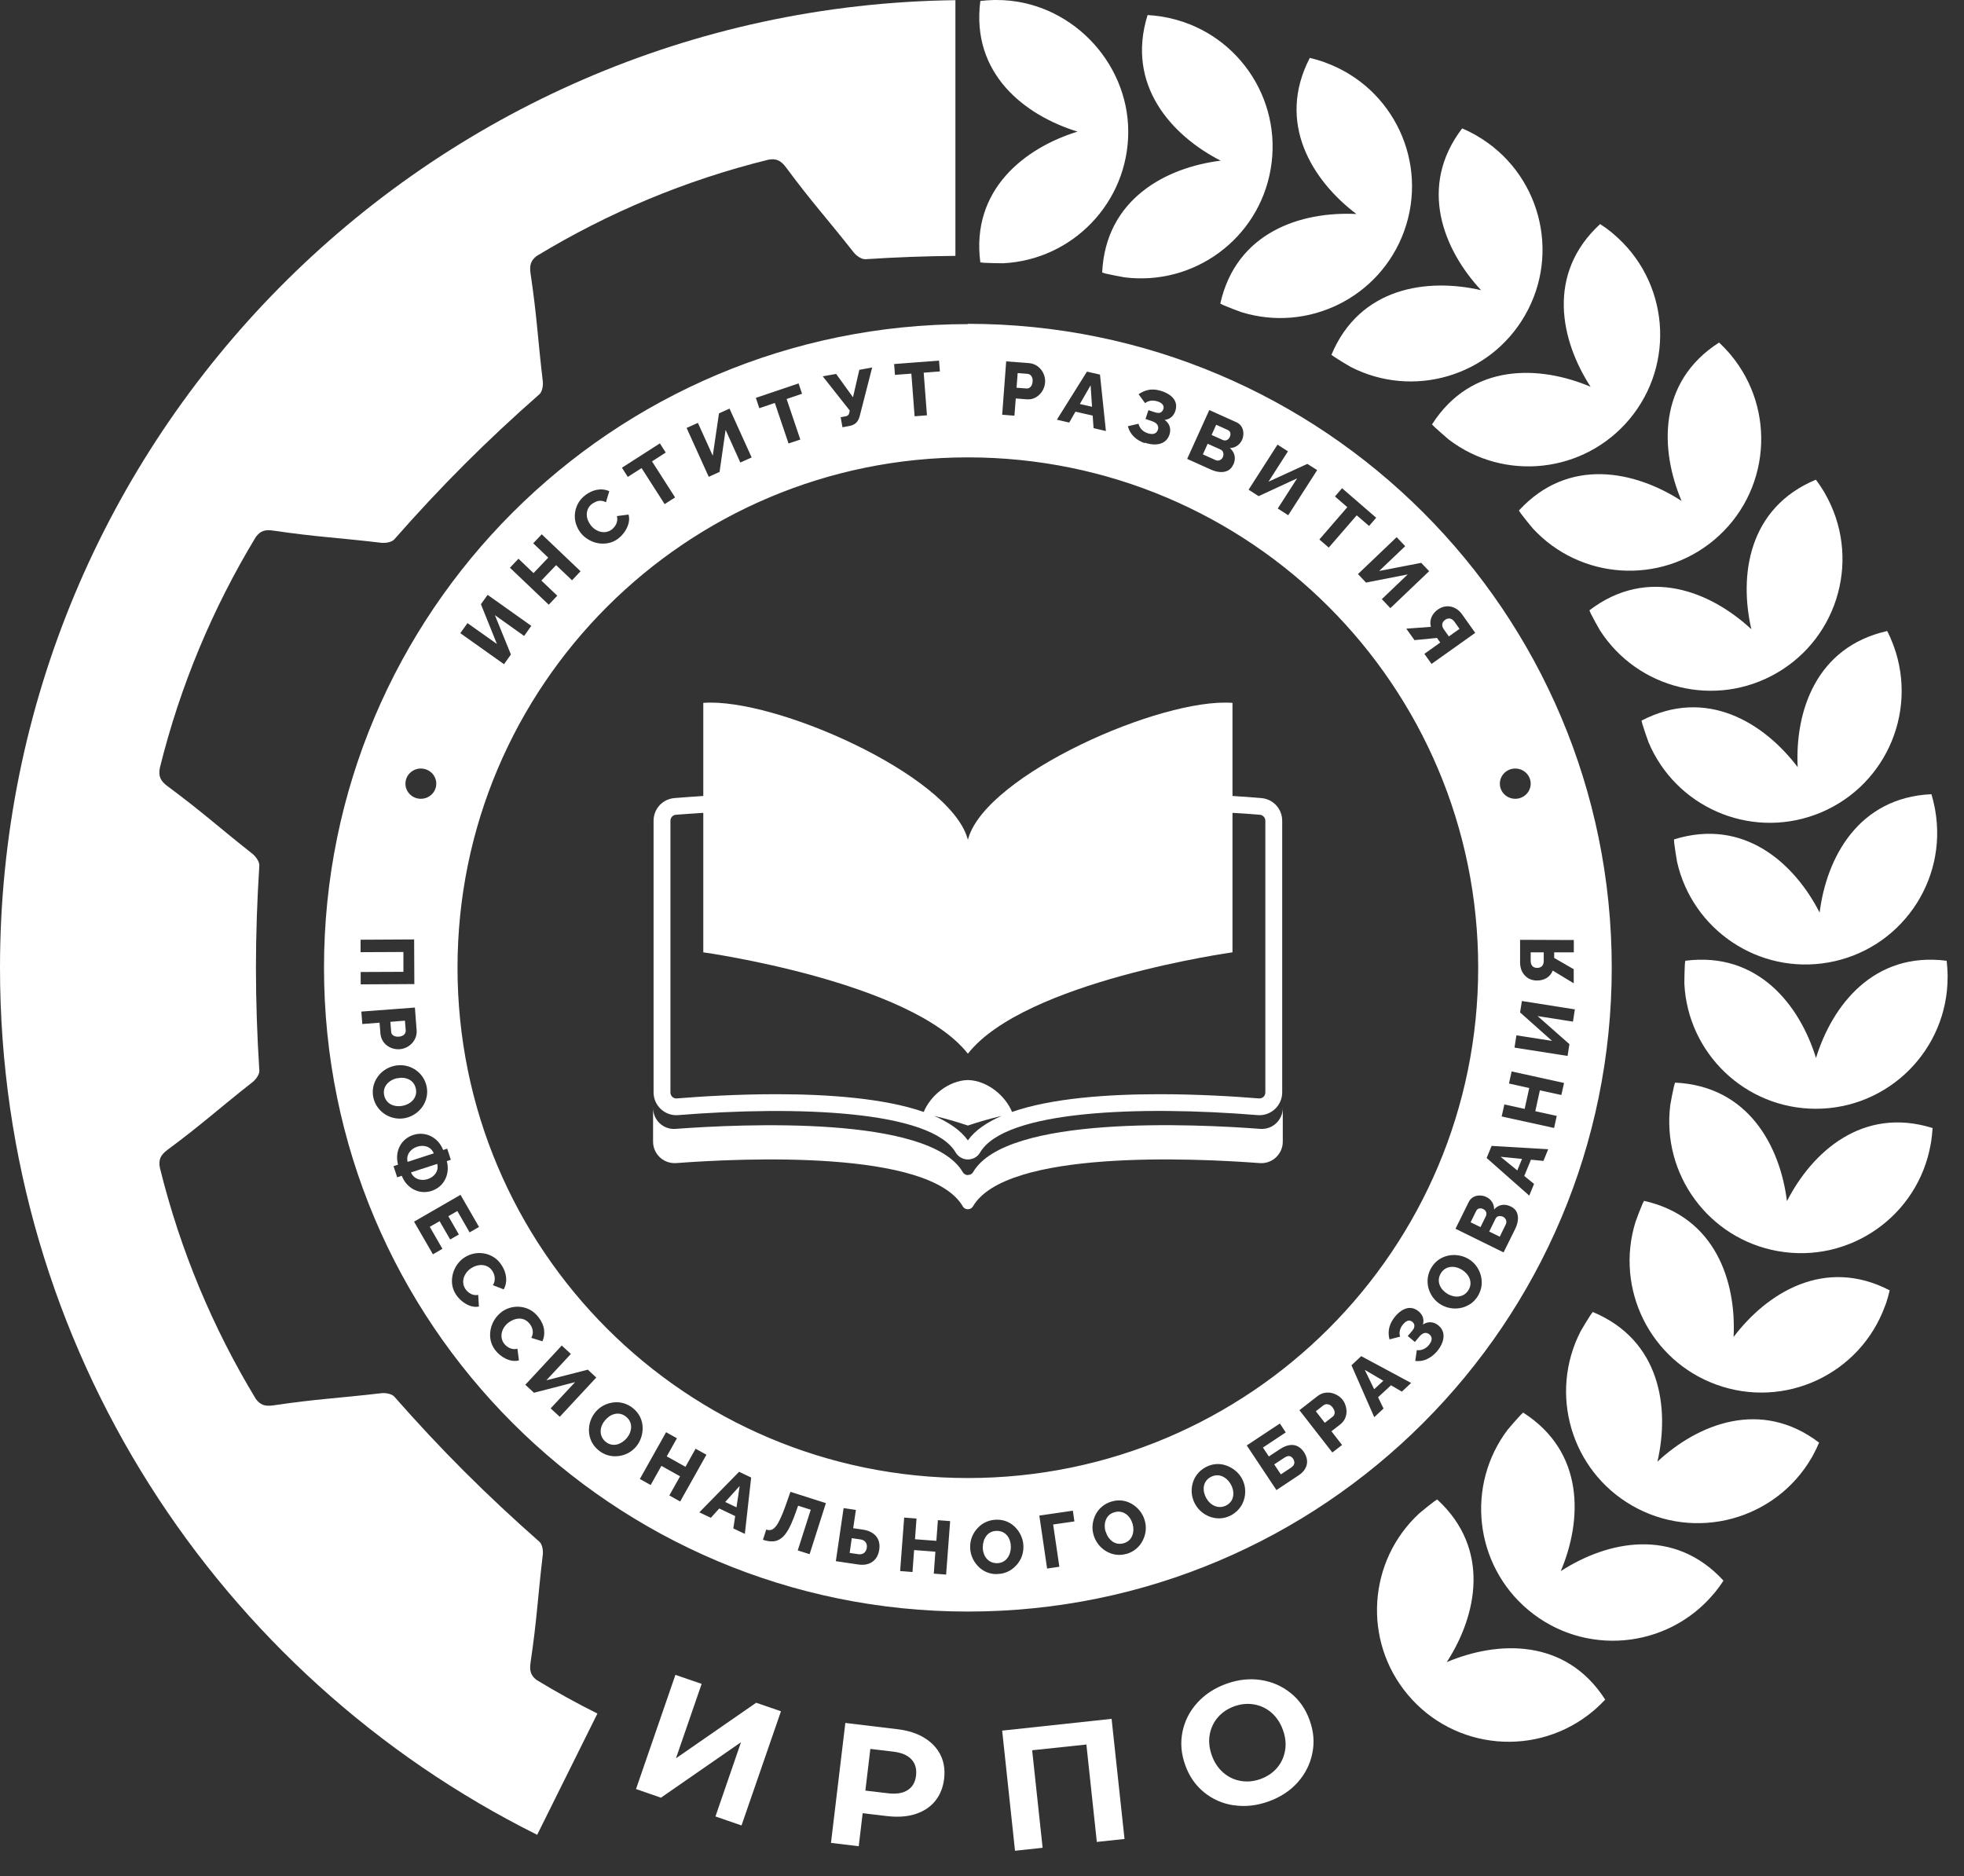 <svg width="67" height="64" viewBox="0 0 67 64" fill="none" xmlns="http://www.w3.org/2000/svg">
<rect x="0" y="0" width="67" height="64" fill="#333333" stroke="none"/>
<g clip-path="url(#clip0_5651_3349)">
<path d="M54.761 57.983C53.414 55.879 51.094 55.967 49.355 56.702C50.381 55.117 50.872 52.846 49.028 51.153C48.992 51.176 48.96 51.199 48.924 51.222C48.747 51.356 48.577 51.493 48.414 51.63C46.666 53.248 46.479 55.97 48.025 57.813C49.62 59.716 52.453 59.964 54.355 58.366L54.382 58.343L54.424 58.307C54.542 58.202 54.653 58.095 54.758 57.983M58.794 53.921C57.101 52.081 54.829 52.571 53.244 53.598C53.98 51.859 54.068 49.535 51.96 48.189C51.931 48.218 51.901 48.244 51.872 48.274C51.721 48.437 51.578 48.601 51.44 48.764C49.999 50.66 50.29 53.372 52.133 54.921C54.035 56.516 56.869 56.268 58.464 54.369L58.486 54.343L58.522 54.3C58.62 54.179 58.712 54.052 58.794 53.924V53.921ZM62.062 49.218C60.075 47.702 57.924 48.578 56.542 49.862C56.964 48.022 56.647 45.721 54.336 44.757C54.31 44.79 54.287 44.823 54.261 44.859C54.14 45.048 54.025 45.231 53.921 45.417C52.833 47.535 53.587 50.156 55.672 51.359C57.823 52.601 60.572 51.862 61.81 49.715L61.827 49.686L61.853 49.637C61.928 49.499 61.996 49.359 62.055 49.218H62.062ZM64.464 44.019C62.245 42.868 60.277 44.107 59.14 45.61C59.235 43.724 58.526 41.512 56.084 40.966C56.065 41.002 56.048 41.041 56.029 41.077C55.944 41.283 55.862 41.486 55.794 41.685C55.087 43.96 56.287 46.411 58.548 47.234C60.882 48.084 63.461 46.882 64.307 44.548L64.32 44.515L64.34 44.463C64.389 44.316 64.431 44.166 64.467 44.015L64.464 44.019ZM65.928 38.482C63.542 37.737 61.82 39.296 60.96 40.976C60.728 39.103 59.643 37.048 57.143 36.933C57.13 36.973 57.12 37.012 57.107 37.054C57.058 37.273 57.016 37.486 56.98 37.695C56.682 40.058 58.287 42.264 60.657 42.682C63.101 43.113 65.431 41.483 65.863 39.038L65.869 39.005L65.879 38.95C65.902 38.796 65.918 38.643 65.928 38.489V38.482ZM66.408 32.776C63.928 32.456 62.506 34.289 61.951 36.093C61.395 34.289 59.97 32.453 57.49 32.776C57.483 32.819 57.48 32.858 57.477 32.9C57.467 33.123 57.46 33.342 57.46 33.554C57.575 35.933 59.542 37.825 61.947 37.825C64.428 37.825 66.441 35.812 66.441 33.332V33.24C66.438 33.084 66.425 32.93 66.408 32.776ZM65.892 27.093C63.395 27.207 62.31 29.26 62.075 31.132C61.215 29.449 59.496 27.89 57.107 28.636C57.107 28.678 57.114 28.717 57.114 28.76C57.143 28.982 57.176 29.198 57.212 29.404C57.738 31.727 60 33.25 62.369 32.835C64.814 32.407 66.448 30.077 66.016 27.632L66.01 27.599L66 27.544C65.971 27.39 65.931 27.24 65.889 27.093H65.892ZM64.379 21.527C61.941 22.076 61.232 24.286 61.326 26.171C60.186 24.665 58.218 23.429 55.999 24.583C56.009 24.622 56.019 24.665 56.029 24.704C56.094 24.916 56.166 25.122 56.238 25.322C57.163 27.518 59.656 28.622 61.918 27.796C64.248 26.946 65.451 24.367 64.601 22.034L64.588 22.001L64.568 21.949C64.513 21.802 64.448 21.661 64.379 21.524V21.527ZM61.947 16.364C59.64 17.325 59.323 19.625 59.745 21.465C58.362 20.181 56.209 19.302 54.221 20.821C54.238 20.861 54.254 20.896 54.27 20.936C54.372 21.135 54.476 21.325 54.584 21.508C55.875 23.511 58.522 24.165 60.607 22.962C62.758 21.72 63.493 18.972 62.251 16.824L62.235 16.795L62.206 16.746C62.124 16.612 62.039 16.485 61.944 16.36L61.947 16.364ZM58.647 11.684C56.542 13.03 56.63 15.354 57.365 17.089C55.78 16.063 53.509 15.573 51.816 17.416C51.839 17.452 51.862 17.485 51.885 17.52C52.019 17.697 52.156 17.867 52.293 18.03C53.911 19.779 56.633 19.965 58.477 18.419C60.379 16.824 60.627 13.991 59.029 12.089L59.006 12.063L58.97 12.02C58.865 11.903 58.758 11.791 58.647 11.687V11.684ZM54.584 7.647C52.744 9.34 53.234 11.612 54.261 13.194C52.522 12.458 50.198 12.37 48.852 14.478C48.881 14.507 48.907 14.537 48.937 14.566C49.1 14.716 49.264 14.86 49.427 14.998C51.323 16.439 54.035 16.148 55.584 14.305C57.179 12.403 56.931 9.569 55.032 7.974L55.006 7.951L54.963 7.915C54.842 7.817 54.715 7.726 54.587 7.644L54.584 7.647ZM49.881 4.379C48.365 6.366 49.241 8.517 50.525 9.899C48.685 9.478 46.385 9.795 45.42 12.105C45.453 12.131 45.486 12.154 45.522 12.177C45.708 12.298 45.894 12.412 46.077 12.517C48.195 13.605 50.816 12.85 52.019 10.765C53.261 8.615 52.522 5.87 50.375 4.628L50.346 4.611L50.296 4.582C50.159 4.507 50.019 4.438 49.878 4.379H49.881ZM44.682 1.977C43.531 4.196 44.77 6.164 46.273 7.301C44.388 7.206 42.175 7.915 41.629 10.357C41.665 10.376 41.705 10.393 41.74 10.412C41.946 10.497 42.149 10.579 42.348 10.648C44.623 11.354 47.074 10.154 47.898 7.893C48.747 5.559 47.545 2.984 45.211 2.134L45.178 2.121L45.126 2.101C44.979 2.052 44.829 2.01 44.678 1.974L44.682 1.977ZM39.149 0.513C38.404 2.899 39.963 4.621 41.642 5.481C39.77 5.713 37.714 6.798 37.6 9.298C37.639 9.311 37.678 9.321 37.721 9.334C37.94 9.383 38.152 9.425 38.361 9.461C40.724 9.759 42.93 8.154 43.345 5.785C43.776 3.34 42.146 1.01 39.701 0.578L39.668 0.572L39.613 0.562C39.459 0.539 39.302 0.523 39.152 0.513H39.149ZM33.443 0.033C33.122 2.513 34.956 3.935 36.76 4.49C34.956 5.046 33.119 6.471 33.443 8.951C33.485 8.958 33.524 8.961 33.567 8.965C33.789 8.974 34.008 8.981 34.217 8.981C36.596 8.866 38.489 6.899 38.489 4.494C38.489 2.088 36.479 0 33.998 0H33.907C33.75 0.003 33.596 0.016 33.443 0.033Z" fill="white"/>
<path d="M23.041 57.137L23.936 57.444L23.06 59.983L25.796 58.088L26.642 58.379L25.296 62.274L24.407 61.967L25.279 59.434L22.547 61.327L21.697 61.032L23.041 57.137Z" fill="white"/>
<path d="M31.531 59.284C31.782 59.438 31.969 59.634 32.086 59.872C32.204 60.111 32.243 60.382 32.207 60.686C32.171 60.987 32.067 61.238 31.897 61.447C31.727 61.653 31.498 61.8 31.217 61.889C30.936 61.977 30.616 61.996 30.253 61.954L29.429 61.856L29.295 62.983L28.348 62.869L28.838 58.777L30.609 58.99C30.972 59.032 31.279 59.13 31.531 59.284ZM30.965 61.068C31.129 60.964 31.224 60.797 31.25 60.572C31.276 60.343 31.224 60.157 31.09 60.016C30.956 59.875 30.747 59.787 30.462 59.755L29.691 59.663L29.521 61.085L30.292 61.176C30.576 61.209 30.799 61.176 30.962 61.068H30.965Z" fill="white"/>
<path d="M37.921 58.637L38.362 62.735L37.417 62.836L37.061 59.513L35.211 59.709L35.568 63.036L34.626 63.137L34.188 59.039L37.921 58.637Z" fill="white"/>
<path d="M42.088 61.587C41.702 61.529 41.362 61.378 41.071 61.14C40.78 60.901 40.565 60.591 40.431 60.208C40.293 59.826 40.264 59.453 40.339 59.081C40.414 58.712 40.581 58.381 40.843 58.09C41.104 57.803 41.437 57.584 41.839 57.44C42.241 57.296 42.637 57.254 43.019 57.313C43.401 57.372 43.741 57.522 44.035 57.761C44.33 57.999 44.545 58.309 44.679 58.692C44.817 59.074 44.846 59.447 44.767 59.819C44.692 60.192 44.522 60.519 44.264 60.81C44.006 61.097 43.673 61.313 43.271 61.457C42.869 61.6 42.473 61.643 42.088 61.584M43.562 60.313C43.709 60.143 43.8 59.944 43.839 59.718C43.879 59.493 43.852 59.257 43.767 59.019C43.682 58.78 43.552 58.584 43.379 58.43C43.205 58.28 43.009 58.185 42.787 58.146C42.565 58.107 42.339 58.127 42.111 58.208C41.882 58.29 41.692 58.417 41.545 58.587C41.398 58.757 41.307 58.957 41.267 59.182C41.228 59.408 41.254 59.643 41.339 59.882C41.424 60.123 41.555 60.316 41.728 60.47C41.901 60.62 42.097 60.715 42.32 60.754C42.542 60.793 42.767 60.774 42.996 60.692C43.225 60.61 43.414 60.483 43.562 60.313Z" fill="white"/>
<path fill-rule="evenodd" clip-rule="evenodd" d="M52.663 32.787V32.489H52.218V32.777C52.218 32.921 52.29 33.019 52.437 33.019C52.584 33.019 52.663 32.93 52.663 32.783M53.686 33.545L52.97 33.11C52.882 33.339 52.673 33.45 52.434 33.45C52.32 33.45 52.222 33.424 52.133 33.372C51.944 33.254 51.856 33.055 51.856 32.836V32.061L53.689 32.068V32.489H53.019C53.019 32.551 53.019 32.617 53.019 32.679L53.686 33.064V33.541V33.545ZM53.473 36.022L51.666 35.738L51.731 35.319L52.947 35.509L51.856 34.538L51.918 34.149L53.725 34.434L53.66 34.852L52.454 34.663L53.539 35.62L53.477 36.019L53.473 36.022ZM51.568 36.551L53.356 36.944L53.264 37.355L52.532 37.195L52.375 37.908L53.107 38.068L53.016 38.48L51.228 38.087L51.32 37.676L52.012 37.829L52.169 37.117L51.477 36.963L51.568 36.551ZM51.924 39.535L51.192 39.463L51.761 39.928L51.924 39.532V39.535ZM50.712 39.512L50.885 39.091L52.816 39.205L52.653 39.604L52.228 39.562L51.999 40.117L52.333 40.388L52.169 40.787L50.718 39.506L50.712 39.512ZM50.166 41.696L50.506 41.862L50.689 41.49C50.718 41.431 50.715 41.372 50.682 41.316C50.646 41.261 50.561 41.218 50.496 41.222C50.434 41.222 50.385 41.254 50.359 41.31L50.169 41.696H50.166ZM51.172 41.483C51.104 41.483 51.048 41.513 51.019 41.575L50.803 42.013L51.163 42.189L51.369 41.767C51.398 41.705 51.395 41.637 51.355 41.578C51.316 41.519 51.241 41.483 51.172 41.486V41.483ZM51.542 41.16C51.637 41.205 51.702 41.271 51.741 41.349C51.826 41.532 51.774 41.751 51.689 41.924L51.293 42.725L49.653 41.918L50.104 41.006C50.179 40.856 50.319 40.781 50.486 40.784C50.565 40.784 50.64 40.803 50.708 40.836C50.872 40.914 50.976 41.078 50.97 41.258C51.13 41.084 51.333 41.058 51.542 41.16ZM49.565 44.215C49.695 44.248 49.829 44.235 49.947 44.163C50.065 44.091 50.156 43.941 50.163 43.807C50.172 43.669 50.117 43.545 50.025 43.444C49.934 43.343 49.813 43.267 49.679 43.235C49.548 43.202 49.411 43.215 49.297 43.287C49.182 43.359 49.094 43.506 49.084 43.643C49.074 43.781 49.127 43.905 49.218 44.006C49.31 44.108 49.431 44.183 49.568 44.215H49.565ZM50.153 44.487C49.95 44.621 49.712 44.666 49.473 44.624C49.238 44.581 49.025 44.454 48.885 44.261C48.741 44.065 48.676 43.83 48.708 43.591C48.738 43.346 48.888 43.101 49.094 42.964C49.297 42.83 49.538 42.787 49.777 42.83C50.012 42.872 50.221 42.996 50.362 43.189C50.506 43.382 50.568 43.62 50.542 43.859C50.512 44.104 50.362 44.353 50.156 44.487H50.153ZM48.676 46.369C48.545 46.425 48.414 46.444 48.28 46.428L48.333 46.059C48.408 46.068 48.483 46.059 48.551 46.029C48.623 46 48.689 45.954 48.744 45.885C48.836 45.774 48.895 45.63 48.764 45.523C48.636 45.415 48.509 45.49 48.417 45.601L48.267 45.781L48.025 45.578L48.179 45.395C48.212 45.356 48.234 45.317 48.244 45.278C48.264 45.206 48.241 45.144 48.182 45.094C48.068 45 47.953 45.075 47.872 45.17C47.77 45.287 47.712 45.444 47.764 45.598L47.401 45.693C47.326 45.395 47.401 45.147 47.594 44.911C47.682 44.807 47.77 44.732 47.862 44.683C48.048 44.581 48.234 44.601 48.398 44.738C48.535 44.853 48.591 45.013 48.542 45.186C48.715 45.068 48.914 45.085 49.074 45.219C49.251 45.366 49.283 45.572 49.208 45.784C49.123 46.026 48.911 46.264 48.676 46.366V46.369ZM47.192 47.104L46.558 46.732L46.878 47.392L47.192 47.104ZM46.104 46.575L46.437 46.264L48.14 47.179L47.823 47.474L47.453 47.258L47.012 47.666L47.198 48.052L46.881 48.346L46.104 46.575ZM45.198 48.536L45.47 48.323C45.528 48.278 45.541 48.206 45.525 48.137C45.515 48.098 45.492 48.055 45.46 48.013C45.424 47.967 45.388 47.938 45.349 47.921C45.28 47.892 45.208 47.895 45.149 47.941L44.888 48.144L45.195 48.539L45.198 48.536ZM45.453 49.552L44.329 48.108L44.947 47.627C45.081 47.523 45.241 47.487 45.404 47.516C45.558 47.546 45.702 47.627 45.8 47.751C45.865 47.833 45.904 47.928 45.924 48.032C45.966 48.255 45.895 48.461 45.715 48.598L45.421 48.827L45.783 49.294L45.45 49.552H45.453ZM43.695 50.297L44.041 50.069C44.113 50.023 44.169 49.954 44.153 49.863C44.143 49.794 44.1 49.732 44.045 49.696C43.969 49.644 43.878 49.686 43.809 49.732L43.469 49.957L43.695 50.297ZM43.545 50.833L42.532 49.31L43.662 48.562L43.862 48.866L43.084 49.382L43.286 49.686L43.662 49.438C43.956 49.242 44.27 49.219 44.483 49.539C44.597 49.712 44.633 49.908 44.528 50.098C44.479 50.186 44.401 50.268 44.286 50.34L43.538 50.837L43.545 50.833ZM41.152 51.111C41.221 51.229 41.322 51.33 41.45 51.379C41.584 51.431 41.721 51.418 41.845 51.35C41.973 51.278 42.054 51.163 42.071 51.016C42.087 50.882 42.051 50.745 41.983 50.627C41.914 50.51 41.812 50.412 41.685 50.359C41.551 50.307 41.417 50.324 41.293 50.392C41.165 50.464 41.087 50.575 41.067 50.719C41.048 50.853 41.087 50.993 41.152 51.108V51.111ZM42.028 51.676C41.806 51.804 41.558 51.833 41.312 51.755C41.087 51.683 40.894 51.529 40.776 51.32C40.656 51.111 40.623 50.869 40.678 50.634C40.737 50.389 40.888 50.19 41.107 50.065C41.329 49.938 41.577 49.908 41.819 49.99C42.041 50.065 42.237 50.216 42.355 50.418C42.476 50.627 42.509 50.869 42.453 51.105C42.394 51.35 42.244 51.549 42.028 51.676ZM37.721 52.248C37.757 52.379 37.835 52.5 37.943 52.582C38.061 52.667 38.195 52.686 38.332 52.647C38.472 52.608 38.577 52.516 38.629 52.379C38.675 52.252 38.675 52.108 38.636 51.98C38.597 51.85 38.522 51.729 38.41 51.65C38.296 51.569 38.159 51.549 38.022 51.588C37.881 51.627 37.776 51.716 37.724 51.853C37.675 51.98 37.678 52.121 37.714 52.252L37.721 52.248ZM38.437 53.007C38.191 53.078 37.943 53.046 37.724 52.912C37.522 52.788 37.371 52.592 37.306 52.363C37.237 52.131 37.267 51.889 37.374 51.673C37.489 51.448 37.685 51.291 37.927 51.222C38.172 51.15 38.42 51.183 38.636 51.32C38.835 51.444 38.986 51.637 39.051 51.866C39.12 52.098 39.093 52.34 38.982 52.556C38.868 52.781 38.675 52.938 38.433 53.01L38.437 53.007ZM35.721 53.513L35.456 51.703L36.6 51.536L36.652 51.902L35.927 52.007L36.139 53.448L35.721 53.51V53.513ZM33.525 52.771C33.525 52.905 33.56 53.046 33.645 53.154C33.734 53.268 33.858 53.324 34.002 53.327C34.149 53.327 34.276 53.271 34.364 53.154C34.446 53.046 34.485 52.909 34.485 52.771C34.485 52.634 34.446 52.5 34.364 52.392C34.276 52.281 34.152 52.225 34.008 52.225C33.861 52.225 33.737 52.278 33.649 52.395C33.567 52.503 33.528 52.641 33.528 52.775L33.525 52.771ZM33.998 53.7C33.743 53.7 33.511 53.598 33.342 53.405C33.181 53.229 33.093 53 33.096 52.761C33.096 52.52 33.191 52.294 33.358 52.121C33.531 51.938 33.763 51.843 34.015 51.843C34.27 51.843 34.498 51.944 34.668 52.137C34.825 52.314 34.917 52.543 34.913 52.778C34.913 53.02 34.822 53.245 34.652 53.418C34.479 53.601 34.25 53.7 33.995 53.696L33.998 53.7ZM32.413 51.892L32.276 53.716L31.855 53.683L31.91 52.935L31.184 52.879L31.129 53.628L30.707 53.595L30.845 51.771L31.266 51.804L31.214 52.51L31.943 52.565L31.995 51.859L32.417 51.892H32.413ZM28.982 52.977L29.279 53.02C29.439 53.043 29.544 52.961 29.57 52.801C29.593 52.647 29.508 52.539 29.354 52.516L29.057 52.474L28.985 52.977H28.982ZM28.514 53.258L28.779 51.448L29.198 51.51L29.106 52.134L29.443 52.183C29.815 52.239 30.054 52.477 29.995 52.866C29.939 53.242 29.662 53.425 29.289 53.373L28.511 53.258H28.514ZM27.214 52.892L27.658 51.503L27.227 51.366C27.129 51.637 27.037 51.922 26.897 52.173C26.782 52.379 26.622 52.569 26.37 52.582C26.269 52.588 26.155 52.572 26.027 52.529L26.139 52.18C26.197 52.199 26.25 52.203 26.299 52.193C26.439 52.163 26.547 51.961 26.603 51.843C26.746 51.549 26.854 51.203 26.965 50.892L28.175 51.278L27.619 53.02L27.217 52.892H27.214ZM25.125 51.418L25.233 50.693L24.74 51.239L25.125 51.422V51.418ZM25.214 50.209L25.625 50.405L25.41 52.327L25.017 52.141L25.08 51.719L24.537 51.461L24.25 51.778L23.857 51.592L25.214 50.209ZM24.099 49.627L23.204 51.222L22.834 51.016L23.2 50.363L22.563 50.007L22.197 50.66L21.828 50.454L22.723 48.859L23.093 49.065L22.746 49.683L23.384 50.039L23.73 49.422L24.099 49.627ZM20.642 48.451C20.553 48.555 20.494 48.686 20.491 48.82C20.488 48.964 20.547 49.088 20.655 49.18C20.766 49.274 20.9 49.31 21.044 49.278C21.174 49.245 21.292 49.167 21.38 49.062C21.468 48.957 21.524 48.83 21.53 48.693C21.534 48.549 21.475 48.428 21.364 48.336C21.253 48.242 21.122 48.206 20.978 48.235C20.844 48.264 20.73 48.346 20.642 48.451ZM20.409 49.467C20.213 49.304 20.102 49.078 20.092 48.823C20.083 48.585 20.161 48.353 20.315 48.17C20.471 47.983 20.687 47.872 20.926 47.843C21.177 47.813 21.416 47.889 21.609 48.052C21.805 48.215 21.916 48.441 21.923 48.696C21.929 48.931 21.854 49.163 21.704 49.346C21.547 49.533 21.334 49.647 21.093 49.673C20.841 49.703 20.602 49.631 20.409 49.467ZM17.919 47.242L19.164 45.902L19.475 46.189L18.638 47.088L20.053 46.725L20.341 46.993L19.096 48.333L18.785 48.046L19.619 47.15L18.216 47.513L17.919 47.238V47.242ZM17.092 44.771C17.373 44.552 17.759 44.516 18.073 44.679C18.184 44.735 18.282 44.823 18.373 44.938C18.478 45.075 18.54 45.212 18.56 45.359C18.579 45.503 18.56 45.637 18.504 45.758L18.125 45.64C18.216 45.474 18.181 45.304 18.069 45.16C17.929 44.98 17.723 44.941 17.517 45.023C17.455 45.049 17.396 45.081 17.344 45.121C17.18 45.248 17.076 45.447 17.115 45.657C17.128 45.722 17.158 45.784 17.2 45.84C17.305 45.974 17.481 46.059 17.651 46.01L17.703 46.408C17.409 46.49 17.073 46.291 16.899 46.065C16.818 45.961 16.765 45.849 16.739 45.728C16.664 45.376 16.808 44.996 17.092 44.774V44.771ZM15.847 42.898C16.145 42.702 16.53 42.696 16.834 42.882C16.942 42.947 17.033 43.039 17.112 43.16C17.275 43.408 17.331 43.719 17.184 43.986L16.814 43.843C16.955 43.63 16.85 43.326 16.638 43.209C16.458 43.111 16.239 43.156 16.073 43.264C15.772 43.464 15.69 43.852 15.984 44.088C16.079 44.163 16.194 44.199 16.314 44.173L16.337 44.572C16.135 44.614 15.929 44.523 15.772 44.398C15.592 44.255 15.458 44.055 15.425 43.82C15.38 43.46 15.546 43.094 15.847 42.895V42.898ZM15.089 42.604L14.769 42.79L14.125 41.676L15.71 40.761L16.341 41.856L16.02 42.042L15.602 41.313L15.295 41.49L15.654 42.114L15.357 42.284L14.997 41.66L14.661 41.852L15.092 42.601L15.089 42.604ZM14.02 39.996C14.121 40.225 14.36 40.297 14.589 40.225C14.814 40.153 14.978 39.95 14.916 39.705L14.02 39.996ZM13.903 39.637L14.798 39.346C14.703 39.111 14.458 39.045 14.229 39.12C14.007 39.192 13.844 39.395 13.906 39.637H13.903ZM13.422 39.784L13.579 39.731C13.461 39.3 13.664 38.859 14.099 38.718C14.533 38.578 14.958 38.816 15.118 39.231L15.256 39.186L15.38 39.565L15.242 39.611C15.36 40.042 15.158 40.483 14.723 40.627C14.291 40.767 13.863 40.526 13.707 40.111L13.55 40.163L13.425 39.784H13.422ZM13.537 36.783C13.262 36.849 13.037 37.071 13.108 37.375C13.177 37.676 13.474 37.784 13.759 37.718C14.043 37.653 14.252 37.427 14.184 37.13C14.115 36.826 13.821 36.721 13.54 36.787L13.537 36.783ZM12.739 37.457C12.625 36.953 12.951 36.476 13.445 36.362C13.938 36.248 14.435 36.548 14.55 37.045C14.664 37.545 14.334 38.022 13.847 38.137C13.357 38.251 12.857 37.95 12.739 37.457ZM13.318 34.859L13.344 35.202C13.354 35.336 13.497 35.375 13.608 35.365C13.729 35.355 13.85 35.287 13.841 35.15L13.814 34.819L13.318 34.859ZM12.331 34.509L14.154 34.372L14.213 35.15C14.239 35.483 13.965 35.767 13.638 35.793C13.311 35.819 13.004 35.597 12.978 35.257L12.948 34.888L12.36 34.934L12.327 34.512L12.331 34.509ZM12.298 32.058L14.128 32.048L14.135 33.571L12.304 33.581V33.159L13.762 33.153V32.476L12.301 32.483V32.061L12.298 32.058ZM49.254 21.469L49.427 21.711L49.79 21.453L49.62 21.214C49.538 21.096 49.417 21.061 49.3 21.145C49.179 21.23 49.172 21.351 49.254 21.469ZM47.98 21.446L48.813 21.384C48.751 21.149 48.855 20.933 49.048 20.796C49.14 20.73 49.238 20.694 49.339 20.685C49.561 20.668 49.751 20.779 49.878 20.959L50.326 21.59L48.836 22.649L48.591 22.306L49.133 21.92C49.097 21.868 49.058 21.815 49.022 21.763L48.254 21.838L47.976 21.449L47.98 21.446ZM46.323 19.587L47.646 18.325L47.937 18.632L47.048 19.479L48.483 19.201L48.754 19.485L47.431 20.747L47.14 20.439L48.022 19.596L46.6 19.874L46.323 19.58V19.587ZM46.705 17.943L46.283 17.58L45.329 18.681L45.009 18.404L45.963 17.302L45.541 16.936L45.783 16.655L46.947 17.662L46.705 17.943ZM42.594 16.707L43.581 15.168L43.937 15.397L43.273 16.433L44.6 15.825L44.934 16.037L43.947 17.577L43.59 17.348L44.251 16.318L42.937 16.926L42.597 16.707H42.594ZM41.489 14.492L41.332 14.838L41.711 15.008C41.812 15.054 41.907 15.008 41.953 14.907C41.996 14.815 41.983 14.714 41.884 14.668L41.492 14.492H41.489ZM41.715 15.596C41.757 15.505 41.741 15.384 41.643 15.338L41.198 15.139L41.035 15.501L41.463 15.694C41.564 15.74 41.672 15.694 41.718 15.593L41.715 15.596ZM42.071 15.851C42.028 15.946 41.966 16.015 41.888 16.054C41.708 16.145 41.489 16.099 41.312 16.021L40.499 15.655L41.254 13.988L42.182 14.406C42.335 14.475 42.414 14.616 42.417 14.782C42.417 14.861 42.404 14.936 42.371 15.008C42.296 15.171 42.139 15.282 41.956 15.286C42.133 15.439 42.169 15.642 42.074 15.854L42.071 15.851ZM39.048 15.116C38.773 15.024 38.548 14.828 38.476 14.54L38.839 14.456C38.878 14.616 38.995 14.727 39.152 14.779C39.289 14.825 39.443 14.825 39.499 14.665C39.528 14.583 39.508 14.505 39.443 14.446C39.41 14.416 39.361 14.39 39.299 14.367L39.077 14.292L39.178 13.992L39.404 14.067C39.453 14.083 39.499 14.089 39.535 14.086C39.574 14.083 39.603 14.07 39.629 14.047C39.652 14.024 39.672 13.998 39.685 13.962C39.711 13.887 39.691 13.822 39.633 13.769C39.544 13.691 39.365 13.652 39.254 13.671C39.178 13.684 39.116 13.71 39.064 13.753L38.842 13.449C38.95 13.374 39.067 13.322 39.195 13.299C39.43 13.253 39.767 13.357 39.95 13.511C40.113 13.648 40.162 13.828 40.093 14.027C40.035 14.197 39.907 14.305 39.731 14.325C39.904 14.446 39.959 14.635 39.894 14.831C39.819 15.05 39.642 15.155 39.417 15.162C39.303 15.165 39.182 15.145 39.054 15.103L39.048 15.116ZM37.254 13.877L37.205 13.145L36.838 13.782L37.254 13.877ZM37.08 12.678L37.525 12.779L37.727 14.704L37.306 14.606L37.276 14.178L36.688 14.044L36.476 14.416L36.054 14.318L37.08 12.678ZM34.681 13.227L35.025 13.253C35.057 13.253 35.087 13.25 35.116 13.23C35.191 13.188 35.221 13.096 35.227 13.014C35.237 12.893 35.185 12.763 35.047 12.753L34.717 12.727L34.678 13.227H34.681ZM34.188 14.152L34.325 12.328L35.103 12.387C35.27 12.4 35.413 12.482 35.518 12.612C35.613 12.736 35.665 12.893 35.652 13.05C35.636 13.259 35.518 13.452 35.335 13.557C35.244 13.609 35.139 13.632 35.021 13.622L34.652 13.593L34.606 14.181L34.185 14.148L34.188 14.152ZM32.067 12.671L31.511 12.714L31.622 14.168L31.201 14.201L31.09 12.746L30.531 12.789L30.502 12.419L32.034 12.302L32.064 12.671H32.067ZM28.74 14.576L28.678 14.233L28.838 14.204C28.884 14.197 28.913 14.181 28.936 14.161C28.972 14.122 28.979 14.057 28.988 14.005L28.067 12.838L28.524 12.756L29.099 13.553L29.315 12.616L29.753 12.537L29.325 14.207C29.263 14.413 29.162 14.501 28.949 14.537L28.74 14.576ZM27.361 13.433L26.835 13.612L27.302 14.995L26.9 15.129L26.433 13.746L25.903 13.926L25.785 13.573L27.243 13.08L27.361 13.433ZM24.178 16.266L23.423 14.599L23.808 14.426L24.315 15.547L24.527 14.103L24.887 13.939L25.642 15.606L25.256 15.779L24.753 14.665L24.547 16.099L24.178 16.266ZM22.71 15.439L22.243 15.74L23.03 16.969L22.674 17.198L21.887 15.969L21.416 16.269L21.217 15.956L22.511 15.126L22.71 15.436V15.439ZM19.651 17.881C19.579 17.652 19.599 17.41 19.71 17.194C19.766 17.083 19.851 16.982 19.965 16.894C20.2 16.711 20.504 16.632 20.785 16.756L20.671 17.135C20.56 17.073 20.442 17.067 20.328 17.116C20.213 17.165 20.105 17.247 20.056 17.364C20.001 17.488 20.008 17.626 20.056 17.75C20.109 17.877 20.194 17.988 20.311 18.064C20.426 18.139 20.556 18.171 20.694 18.145C20.815 18.119 20.916 18.044 20.985 17.939C21.053 17.838 21.076 17.724 21.044 17.606L21.442 17.554C21.501 17.753 21.426 17.965 21.315 18.132C21.184 18.325 20.998 18.475 20.766 18.524C20.527 18.577 20.282 18.531 20.073 18.407C19.87 18.286 19.723 18.106 19.654 17.881H19.651ZM18.481 18.227L19.805 19.488L19.514 19.796L18.971 19.279L18.468 19.805L19.011 20.322L18.72 20.629L17.396 19.368L17.687 19.06L18.2 19.551L18.703 19.024L18.19 18.534L18.481 18.227ZM14.883 26.734C14.883 27.018 14.648 27.25 14.357 27.25C14.066 27.25 13.831 27.018 13.831 26.734C13.831 26.45 14.066 26.218 14.357 26.218C14.648 26.218 14.883 26.45 14.883 26.734ZM52.218 26.734C52.218 27.018 51.983 27.25 51.692 27.25C51.401 27.25 51.166 27.018 51.166 26.734C51.166 26.45 51.401 26.218 51.692 26.218C51.983 26.218 52.218 26.45 52.218 26.734ZM17.194 22.659L15.703 21.6L15.948 21.257L16.952 21.969L16.406 20.613L16.635 20.293L18.125 21.351L17.88 21.695L16.883 20.985L17.429 22.328L17.194 22.659ZM33.018 15.603C42.633 15.603 50.427 23.397 50.427 33.012C50.427 42.627 42.633 50.422 33.018 50.422C23.403 50.422 15.608 42.627 15.608 33.012C15.608 23.397 23.403 15.603 33.018 15.603ZM33.018 11.047C45.149 11.047 54.983 20.881 54.983 33.012C54.983 45.144 45.149 54.977 33.018 54.977C20.887 54.977 11.053 45.144 11.053 33.012C11.053 20.881 20.887 11.057 33.018 11.057V11.047Z" fill="white"/>
<path d="M33.018 38.903C33.264 38.56 33.666 38.286 34.166 38.07C33.806 38.152 33.417 38.263 33.018 38.397C32.62 38.263 32.231 38.152 31.871 38.07C32.371 38.286 32.773 38.56 33.018 38.903ZM33.018 28.651L33.035 28.592C33.675 26.426 39.604 23.795 42.045 23.978V27.154C42.408 27.177 42.741 27.2 43.029 27.226C43.434 27.259 43.741 27.592 43.741 28.001V37.266C43.741 37.482 43.65 37.691 43.49 37.838C43.329 37.985 43.117 38.06 42.901 38.041C38.872 37.714 34.27 37.877 33.434 39.319C33.349 39.465 33.192 39.554 33.018 39.554C32.849 39.554 32.688 39.462 32.603 39.319C31.767 37.88 27.165 37.717 23.136 38.041C22.92 38.06 22.707 37.985 22.547 37.838C22.387 37.691 22.296 37.482 22.296 37.266V28.001C22.296 27.592 22.603 27.259 23.008 27.226C23.296 27.203 23.629 27.177 23.992 27.154V23.978C26.433 23.795 32.358 26.426 33.002 28.592L33.018 28.651ZM33.018 36.844C33.685 36.864 34.296 37.377 34.525 37.933C35.875 37.462 37.79 37.328 39.555 37.328C40.868 37.328 42.097 37.403 42.947 37.472C43.003 37.475 43.058 37.459 43.101 37.42C43.143 37.38 43.166 37.325 43.166 37.266V28.001C43.166 27.893 43.084 27.805 42.98 27.795C42.672 27.769 42.362 27.746 42.045 27.73V32.488C42.045 32.488 34.96 33.475 33.018 35.946C31.074 33.475 23.992 32.488 23.992 32.488V27.73C23.675 27.749 23.364 27.772 23.057 27.795C22.949 27.805 22.871 27.893 22.871 28.001V37.266C22.871 37.325 22.894 37.38 22.936 37.42C22.979 37.459 23.034 37.478 23.09 37.472C23.939 37.403 25.168 37.328 26.482 37.328C28.247 37.328 30.162 37.465 31.512 37.933C31.741 37.377 32.352 36.864 33.018 36.844ZM33.018 40.087C32.95 40.087 32.884 40.054 32.845 39.988C31.711 38.037 25.286 38.345 23.047 38.511C22.632 38.544 22.279 38.214 22.279 37.795V38.946C22.279 39.371 22.639 39.707 23.067 39.678C25.322 39.508 31.714 39.211 32.845 41.155C32.881 41.221 32.95 41.253 33.018 41.253C33.087 41.253 33.152 41.221 33.192 41.155C34.322 39.211 40.718 39.508 42.973 39.678C43.398 39.711 43.761 39.374 43.761 38.946V37.795C43.761 38.214 43.408 38.541 42.993 38.511C40.754 38.341 34.329 38.037 33.195 39.988C33.159 40.054 33.09 40.083 33.022 40.083L33.018 40.087Z" fill="white"/>
<path fill-rule="evenodd" clip-rule="evenodd" d="M18.321 62.591C7.461 57.182 0 45.972 0 33.017C0 14.925 14.553 0.231 32.593 0.006V8.729C31.587 8.738 30.573 8.774 29.521 8.843C29.39 8.849 29.214 8.725 29.126 8.614C28.158 7.385 27.717 6.928 26.818 5.715C26.645 5.483 26.492 5.398 26.217 5.447C23.39 6.143 20.727 7.264 18.305 8.735C18.105 8.889 18.06 9.052 18.099 9.327C18.321 10.823 18.334 11.457 18.517 13.01C18.534 13.15 18.498 13.366 18.4 13.451C16.589 15.043 15.047 16.585 13.452 18.399C13.367 18.497 13.151 18.533 13.011 18.517C11.458 18.334 10.824 18.321 9.327 18.102C9.05 18.059 8.883 18.105 8.726 18.321C7.265 20.733 6.151 23.376 5.455 26.187C5.396 26.484 5.474 26.641 5.716 26.821C6.932 27.723 7.389 28.161 8.618 29.132C8.726 29.22 8.853 29.396 8.847 29.524C8.693 31.929 8.693 34.115 8.847 36.521C8.857 36.648 8.729 36.828 8.618 36.913C7.389 37.88 6.932 38.322 5.716 39.224C5.481 39.4 5.399 39.554 5.455 39.841C6.151 42.662 7.265 45.312 8.732 47.731C8.889 47.937 9.053 47.982 9.327 47.943C10.824 47.721 11.458 47.708 13.011 47.528C13.151 47.512 13.367 47.548 13.452 47.646C15.043 49.456 16.589 50.999 18.4 52.594C18.498 52.679 18.534 52.894 18.517 53.035C18.334 54.587 18.321 55.221 18.099 56.718C18.06 56.993 18.102 57.156 18.308 57.313C18.981 57.721 19.671 58.104 20.38 58.457L18.321 62.601V62.591Z" fill="white"/>
</g>
<defs>
<clipPath id="clip0_5651_3349">
<rect width="66.445" height="63.137" fill="white"/>
</clipPath>
</defs>
</svg>
